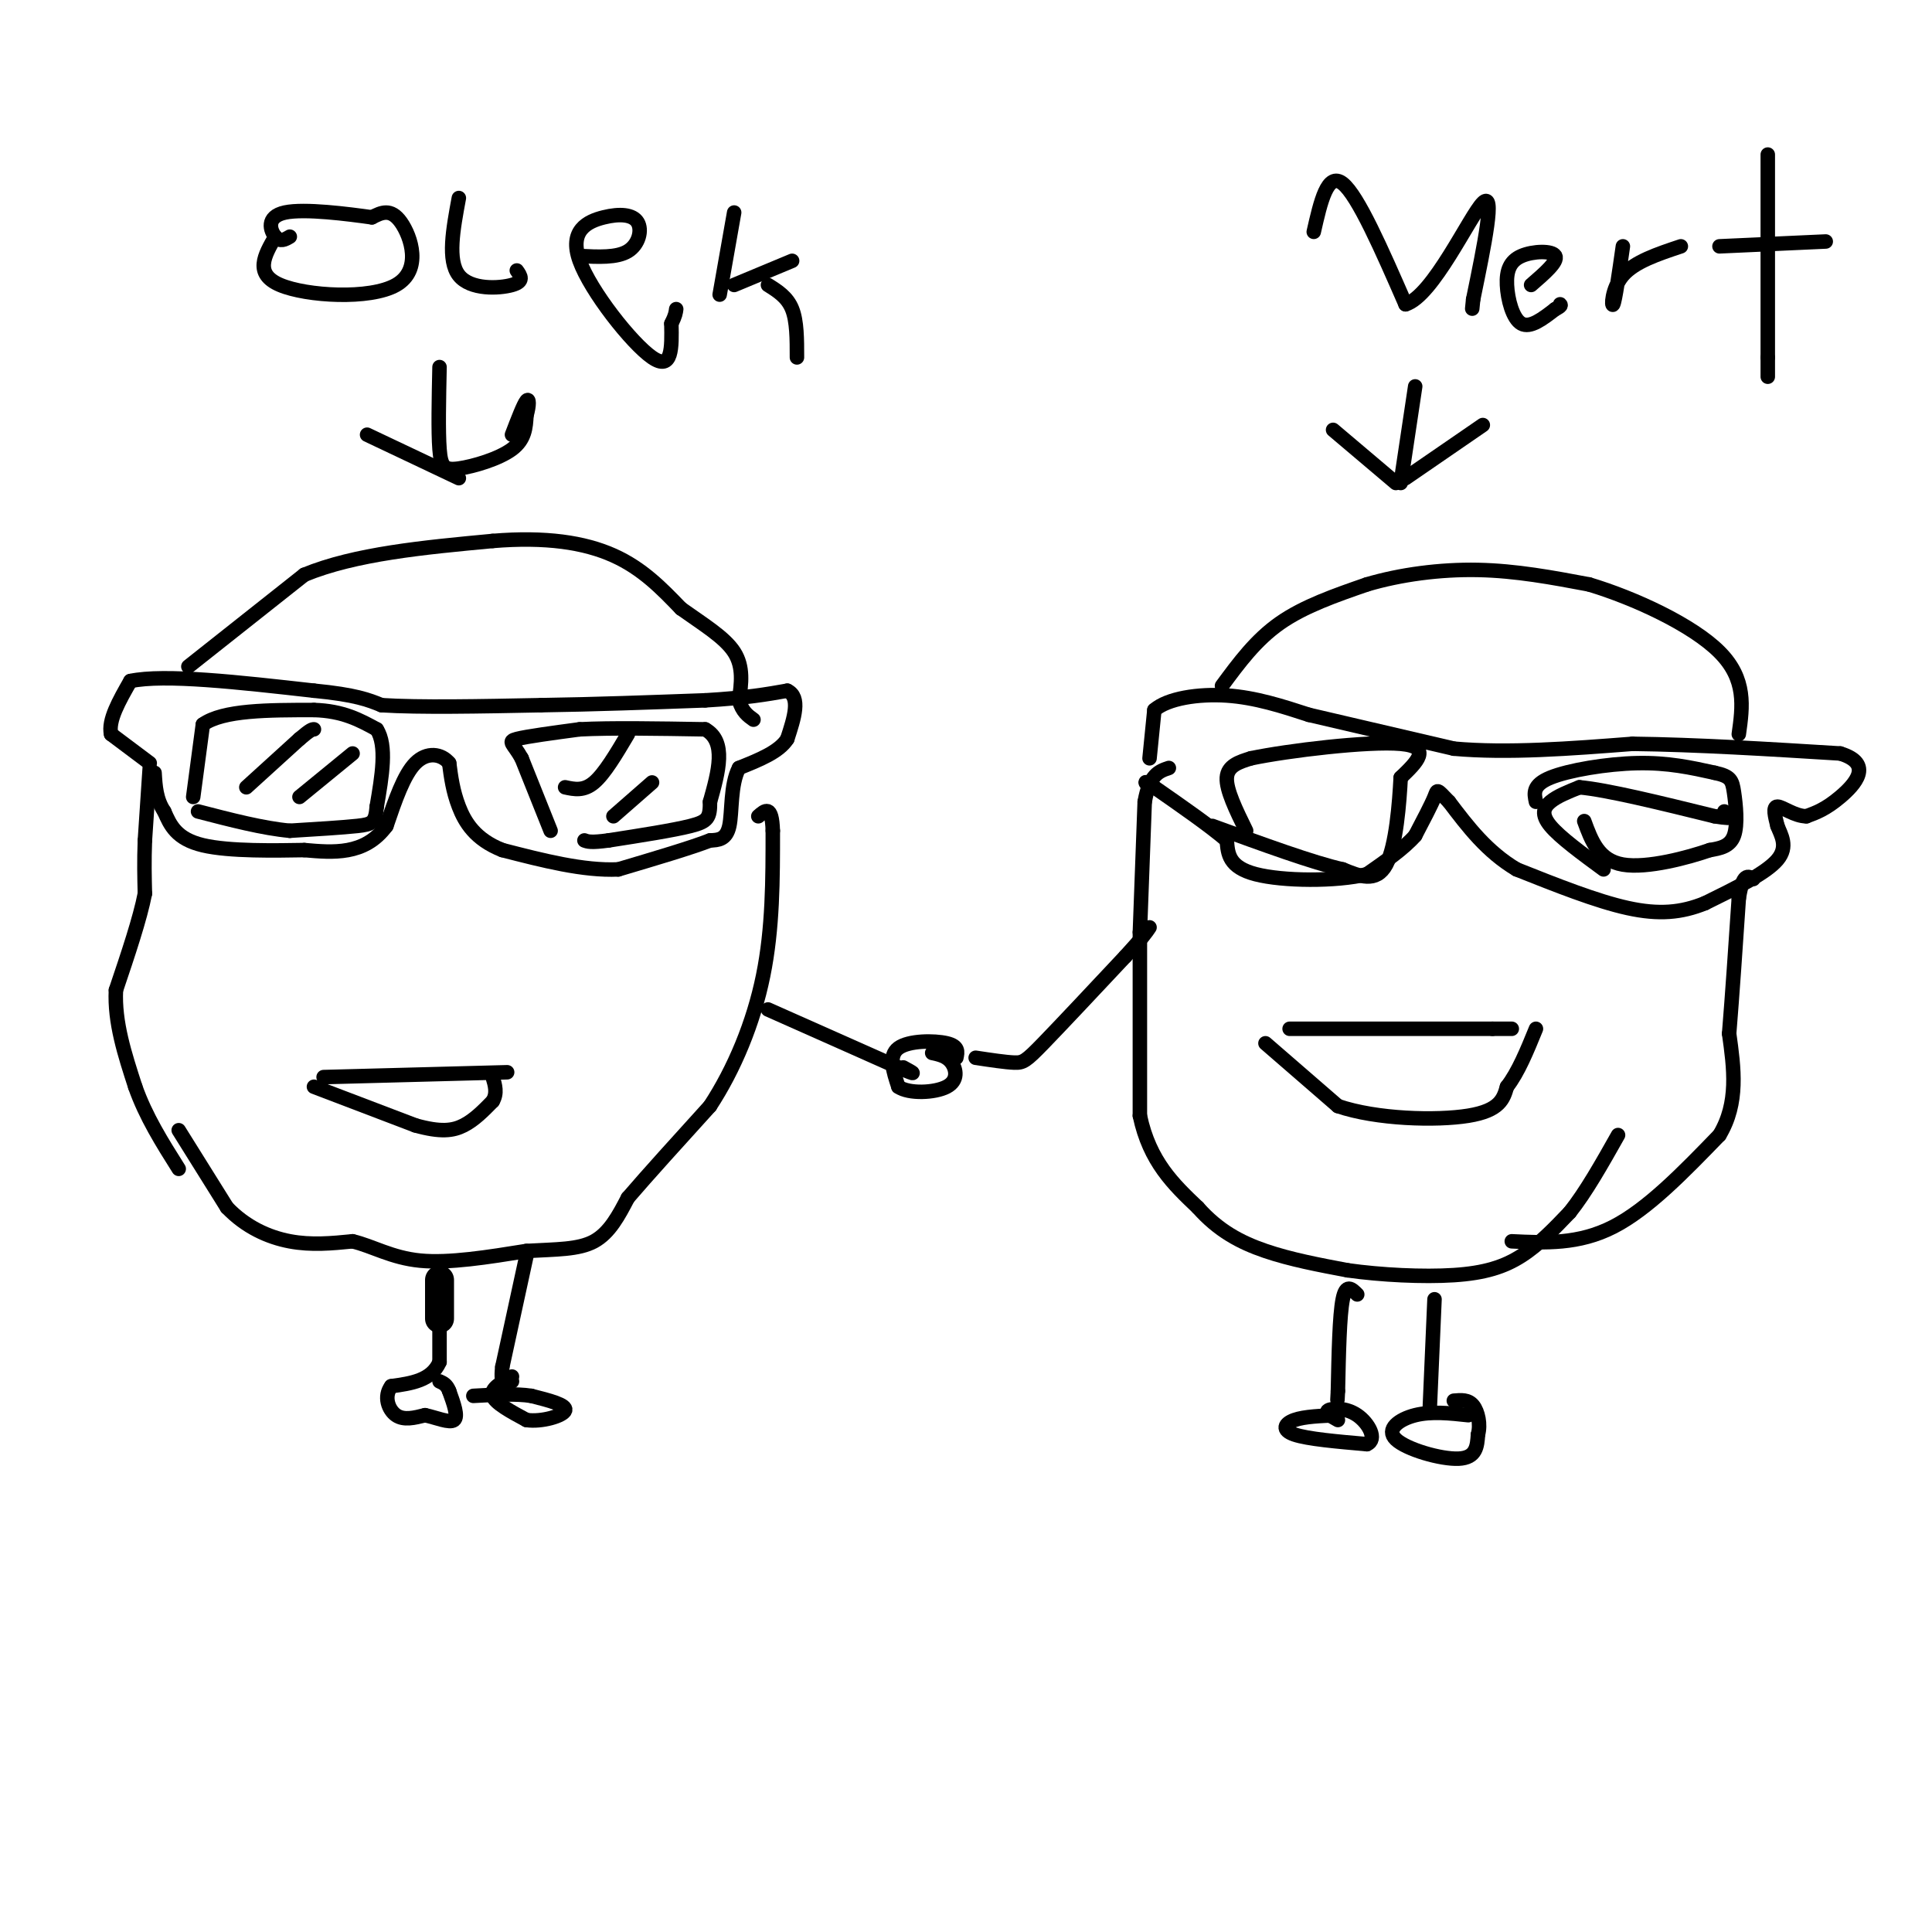 <svg viewBox='0 0 400 400' version='1.1' xmlns='http://www.w3.org/2000/svg' xmlns:xlink='http://www.w3.org/1999/xlink'><g fill='none' stroke='#000000' stroke-width='6' stroke-linecap='round' stroke-linejoin='round'><path d='M91,265c0.000,0.000 0.000,8.000 0,8'/></g>
<g fill='none' stroke='#000000' stroke-width='3' stroke-linecap='round' stroke-linejoin='round'><path d='M91,264c0.000,0.000 0.000,18.000 0,18'/><path d='M91,282c-1.667,3.833 -5.833,4.417 -10,5'/><path d='M81,287c-1.600,2.111 -0.600,4.889 1,6c1.600,1.111 3.800,0.556 6,0'/><path d='M88,293c2.311,0.489 5.089,1.711 6,1c0.911,-0.711 -0.044,-3.356 -1,-6'/><path d='M93,288c-0.500,-1.333 -1.250,-1.667 -2,-2'/><path d='M109,260c0.000,0.000 -5.000,23.000 -5,23'/><path d='M104,283c-0.500,4.333 0.750,3.667 2,3'/><path d='M106,285c-2.250,1.250 -4.500,2.500 -4,4c0.500,1.500 3.750,3.250 7,5'/><path d='M109,294c3.178,0.467 7.622,-0.867 8,-2c0.378,-1.133 -3.311,-2.067 -7,-3'/><path d='M110,289c-3.167,-0.500 -7.583,-0.250 -12,0'/><path d='M31,158c0.000,0.000 -8.000,-6.000 -8,-6'/><path d='M23,152c-0.667,-2.833 1.667,-6.917 4,-11'/><path d='M27,141c7.000,-1.500 22.500,0.250 38,2'/><path d='M65,143c8.667,0.833 11.333,1.917 14,3'/><path d='M79,146c7.833,0.500 20.417,0.250 33,0'/><path d='M112,146c11.167,-0.167 22.583,-0.583 34,-1'/><path d='M146,145c8.500,-0.500 12.750,-1.250 17,-2'/><path d='M163,143c2.833,1.333 1.417,5.667 0,10'/><path d='M163,153c-1.667,2.667 -5.833,4.333 -10,6'/><path d='M153,159c-1.822,3.467 -1.378,9.133 -2,12c-0.622,2.867 -2.311,2.933 -4,3'/><path d='M147,174c-3.833,1.500 -11.417,3.750 -19,6'/><path d='M128,180c-7.167,0.333 -15.583,-1.833 -24,-4'/><path d='M104,176c-5.644,-2.222 -7.756,-5.778 -9,-9c-1.244,-3.222 -1.622,-6.111 -2,-9'/><path d='M93,158c-1.600,-1.978 -4.600,-2.422 -7,0c-2.400,2.422 -4.200,7.711 -6,13'/><path d='M80,171c-2.311,3.133 -5.089,4.467 -8,5c-2.911,0.533 -5.956,0.267 -9,0'/><path d='M63,176c-5.711,0.089 -15.489,0.311 -21,-1c-5.511,-1.311 -6.756,-4.156 -8,-7'/><path d='M34,168c-1.667,-2.500 -1.833,-5.250 -2,-8'/><path d='M51,163c0.000,0.000 11.000,-10.000 11,-10'/><path d='M62,153c2.333,-2.000 2.667,-2.000 3,-2'/><path d='M62,165c0.000,0.000 11.000,-9.000 11,-9'/><path d='M117,163c1.917,0.417 3.833,0.833 6,-1c2.167,-1.833 4.583,-5.917 7,-10'/><path d='M127,169c0.000,0.000 8.000,-7.000 8,-7'/><path d='M31,159c0.000,0.000 -1.000,15.000 -1,15'/><path d='M30,174c-0.167,4.333 -0.083,7.667 0,11'/><path d='M30,185c-1.000,5.167 -3.500,12.583 -6,20'/><path d='M24,205c-0.333,6.667 1.833,13.333 4,20'/><path d='M28,225c2.167,6.167 5.583,11.583 9,17'/><path d='M40,165c0.000,0.000 2.000,-15.000 2,-15'/><path d='M42,150c4.167,-3.000 13.583,-3.000 23,-3'/><path d='M65,147c6.000,0.167 9.500,2.083 13,4'/><path d='M78,151c2.167,3.333 1.083,9.667 0,16'/><path d='M78,167c-0.267,3.333 -0.933,3.667 -4,4c-3.067,0.333 -8.533,0.667 -14,1'/><path d='M60,172c-5.500,-0.500 -12.250,-2.250 -19,-4'/><path d='M114,172c0.000,0.000 -6.000,-15.000 -6,-15'/><path d='M108,157c-1.733,-3.133 -3.067,-3.467 -1,-4c2.067,-0.533 7.533,-1.267 13,-2'/><path d='M120,151c6.500,-0.333 16.250,-0.167 26,0'/><path d='M146,151c4.500,2.500 2.750,8.750 1,15'/><path d='M147,166c0.022,3.311 -0.422,4.089 -4,5c-3.578,0.911 -10.289,1.956 -17,3'/><path d='M126,174c-3.667,0.500 -4.333,0.250 -5,0'/><path d='M37,234c0.000,0.000 10.000,16.000 10,16'/><path d='M47,250c3.867,4.044 8.533,6.156 13,7c4.467,0.844 8.733,0.422 13,0'/><path d='M73,257c4.156,0.978 8.044,3.422 14,4c5.956,0.578 13.978,-0.711 22,-2'/><path d='M109,259c6.222,-0.356 10.778,-0.244 14,-2c3.222,-1.756 5.111,-5.378 7,-9'/><path d='M130,248c4.000,-4.667 10.500,-11.833 17,-19'/><path d='M147,229c5.000,-7.622 9.000,-17.178 11,-27c2.000,-9.822 2.000,-19.911 2,-30'/><path d='M160,172c-0.167,-5.500 -1.583,-4.250 -3,-3'/><path d='M39,138c0.000,0.000 24.000,-19.000 24,-19'/><path d='M63,119c10.500,-4.333 24.750,-5.667 39,-7'/><path d='M102,112c11.000,-0.911 19.000,0.311 25,3c6.000,2.689 10.000,6.844 14,11'/><path d='M141,126c4.578,3.267 9.022,5.933 11,9c1.978,3.067 1.489,6.533 1,10'/><path d='M153,145c0.667,2.333 1.833,3.167 3,4'/><path d='M159,209c0.000,0.000 27.000,12.000 27,12'/><path d='M186,221c4.667,2.000 2.833,1.000 1,0'/><path d='M198,219c0.267,-1.200 0.533,-2.400 -2,-3c-2.533,-0.600 -7.867,-0.600 -10,1c-2.133,1.600 -1.067,4.800 0,8'/><path d='M186,225c2.155,1.512 7.542,1.292 10,0c2.458,-1.292 1.988,-3.655 1,-5c-0.988,-1.345 -2.494,-1.673 -4,-2'/><path d='M202,219c3.089,0.467 6.178,0.933 8,1c1.822,0.067 2.378,-0.267 6,-4c3.622,-3.733 10.311,-10.867 17,-18'/><path d='M233,198c3.667,-4.000 4.333,-5.000 5,-6'/><path d='M236,193c0.000,0.000 1.000,-27.000 1,-27'/><path d='M237,166c1.000,-5.667 3.000,-6.333 5,-7'/><path d='M236,193c0.000,0.000 0.000,38.000 0,38'/><path d='M236,231c2.000,9.500 7.000,14.250 12,19'/><path d='M248,250c4.222,4.778 8.778,7.222 14,9c5.222,1.778 11.111,2.889 17,4'/><path d='M279,263c6.893,0.976 15.625,1.417 22,1c6.375,-0.417 10.393,-1.690 14,-4c3.607,-2.310 6.804,-5.655 10,-9'/><path d='M325,251c3.333,-4.167 6.667,-10.083 10,-16'/><path d='M313,257c6.917,0.333 13.833,0.667 21,-3c7.167,-3.667 14.583,-11.333 22,-19'/><path d='M356,235c4.000,-6.667 3.000,-13.833 2,-21'/><path d='M358,214c0.667,-8.167 1.333,-18.083 2,-28'/><path d='M360,186c0.833,-5.333 1.917,-4.667 3,-4'/><path d='M253,142c3.500,-4.750 7.000,-9.500 12,-13c5.000,-3.500 11.500,-5.750 18,-8'/><path d='M283,121c6.889,-2.044 15.111,-3.156 23,-3c7.889,0.156 15.444,1.578 23,3'/><path d='M329,121c9.400,2.822 21.400,8.378 27,14c5.600,5.622 4.800,11.311 4,17'/><path d='M281,268c-1.167,-1.167 -2.333,-2.333 -3,1c-0.667,3.333 -0.833,11.167 -1,19'/><path d='M277,288c-0.167,3.167 -0.083,1.583 0,0'/><path d='M277,293c-3.467,0.133 -6.933,0.267 -9,1c-2.067,0.733 -2.733,2.067 0,3c2.733,0.933 8.867,1.467 15,2'/><path d='M283,299c2.250,-0.964 0.375,-4.375 -2,-6c-2.375,-1.625 -5.250,-1.464 -6,-1c-0.750,0.464 0.625,1.232 2,2'/><path d='M297,269c0.000,0.000 -1.000,23.000 -1,23'/><path d='M304,293c-3.833,-0.417 -7.667,-0.833 -11,0c-3.333,0.833 -6.167,2.917 -4,5c2.167,2.083 9.333,4.167 13,4c3.667,-0.167 3.833,-2.583 4,-5'/><path d='M306,297c0.578,-2.067 0.022,-4.733 -1,-6c-1.022,-1.267 -2.511,-1.133 -4,-1'/><path d='M238,157c0.000,0.000 1.000,-10.000 1,-10'/><path d='M239,147c2.733,-2.400 9.067,-3.400 15,-3c5.933,0.400 11.467,2.200 17,4'/><path d='M271,148c7.833,1.833 18.917,4.417 30,7'/><path d='M301,155c11.167,1.000 24.083,0.000 37,-1'/><path d='M338,154c13.333,0.167 28.167,1.083 43,2'/><path d='M381,156c7.000,2.133 3.000,6.467 0,9c-3.000,2.533 -5.000,3.267 -7,4'/><path d='M374,169c-2.422,0.000 -4.978,-2.000 -6,-2c-1.022,0.000 -0.511,2.000 0,4'/><path d='M368,171c0.667,1.778 2.333,4.222 0,7c-2.333,2.778 -8.667,5.889 -15,9'/><path d='M353,187c-4.867,1.978 -9.533,2.422 -16,1c-6.467,-1.422 -14.733,-4.711 -23,-8'/><path d='M314,180c-6.167,-3.667 -10.083,-8.833 -14,-14'/><path d='M300,166c-2.667,-2.756 -2.333,-2.644 -3,-1c-0.667,1.644 -2.333,4.822 -4,8'/><path d='M293,173c-2.333,2.667 -6.167,5.333 -10,8'/><path d='M283,181c-6.400,1.556 -17.400,1.444 -23,0c-5.600,-1.444 -5.800,-4.222 -6,-7'/><path d='M254,174c-3.500,-3.000 -9.250,-7.000 -15,-11'/><path d='M239,163c-2.667,-1.833 -1.833,-0.917 -1,0'/><path d='M258,172c-2.083,-4.250 -4.167,-8.500 -4,-11c0.167,-2.500 2.583,-3.250 5,-4'/><path d='M259,157c7.667,-1.600 24.333,-3.600 31,-3c6.667,0.600 3.333,3.800 0,7'/><path d='M290,161c-0.267,5.044 -0.933,14.156 -3,18c-2.067,3.844 -5.533,2.422 -9,1'/><path d='M278,180c-6.000,-1.333 -16.500,-5.167 -27,-9'/><path d='M332,180c-4.511,-3.311 -9.022,-6.622 -11,-9c-1.978,-2.378 -1.422,-3.822 0,-5c1.422,-1.178 3.711,-2.089 6,-3'/><path d='M327,163c5.667,0.500 16.833,3.250 28,6'/><path d='M355,169c5.000,0.833 3.500,-0.083 2,-1'/><path d='M318,166c-0.378,-1.733 -0.756,-3.467 3,-5c3.756,-1.533 11.644,-2.867 18,-3c6.356,-0.133 11.178,0.933 16,2'/><path d='M355,160c3.321,0.714 3.625,1.500 4,4c0.375,2.500 0.821,6.714 0,9c-0.821,2.286 -2.911,2.643 -5,3'/><path d='M354,176c-4.422,1.533 -12.978,3.867 -18,3c-5.022,-0.867 -6.511,-4.933 -8,-9'/><path d='M262,216c0.000,0.000 15.000,13.000 15,13'/><path d='M277,229c7.978,2.733 20.422,3.067 27,2c6.578,-1.067 7.289,-3.533 8,-6'/><path d='M312,225c2.333,-3.000 4.167,-7.500 6,-12'/><path d='M267,213c0.000,0.000 42.000,0.000 42,0'/><path d='M309,213c7.000,0.000 3.500,0.000 0,0'/><path d='M67,223c0.000,0.000 38.000,-1.000 38,-1'/><path d='M65,225c0.000,0.000 21.000,8.000 21,8'/><path d='M86,233c5.222,1.467 7.778,1.133 10,0c2.222,-1.133 4.111,-3.067 6,-5'/><path d='M102,228c1.000,-1.667 0.500,-3.333 0,-5'/><path d='M57,49c-2.226,3.845 -4.452,7.690 1,10c5.452,2.310 18.583,3.083 24,0c5.417,-3.083 3.119,-10.024 1,-13c-2.119,-2.976 -4.060,-1.988 -6,-1'/><path d='M77,45c-4.845,-0.679 -13.958,-1.875 -18,-1c-4.042,0.875 -3.012,3.821 -2,5c1.012,1.179 2.006,0.589 3,0'/><path d='M95,41c-1.200,6.467 -2.400,12.933 0,16c2.400,3.067 8.400,2.733 11,2c2.600,-0.733 1.800,-1.867 1,-3'/><path d='M120,53c3.859,0.199 7.717,0.398 10,-1c2.283,-1.398 2.990,-4.394 2,-6c-0.990,-1.606 -3.678,-1.822 -7,-1c-3.322,0.822 -7.279,2.683 -5,9c2.279,6.317 10.794,17.091 15,20c4.206,2.909 4.103,-2.045 4,-7'/><path d='M139,67c0.833,-1.667 0.917,-2.333 1,-3'/><path d='M152,44c0.000,0.000 -3.000,17.000 -3,17'/><path d='M152,59c0.000,0.000 12.000,-5.000 12,-5'/><path d='M159,59c2.000,1.250 4.000,2.500 5,5c1.000,2.500 1.000,6.250 1,10'/><path d='M91,76c-0.143,6.655 -0.286,13.310 0,17c0.286,3.690 1.000,4.417 4,4c3.000,-0.417 8.286,-1.976 11,-4c2.714,-2.024 2.857,-4.512 3,-7'/><path d='M109,86c0.600,-2.067 0.600,-3.733 0,-3c-0.600,0.733 -1.800,3.867 -3,7'/><path d='M95,99c0.000,0.000 -19.000,-9.000 -19,-9'/><path d='M293,80c0.000,0.000 -3.000,20.000 -3,20'/><path d='M289,100c0.000,0.000 -13.000,-11.000 -13,-11'/><path d='M291,99c0.000,0.000 16.000,-11.000 16,-11'/><path d='M272,48c1.417,-6.250 2.833,-12.500 6,-10c3.167,2.500 8.083,13.750 13,25'/><path d='M291,63c5.667,-1.667 13.333,-18.333 16,-21c2.667,-2.667 0.333,8.667 -2,20'/><path d='M305,62c-0.333,3.333 -0.167,1.667 0,0'/><path d='M317,59c2.802,-2.423 5.604,-4.845 5,-6c-0.604,-1.155 -4.616,-1.041 -7,0c-2.384,1.041 -3.142,3.011 -3,6c0.142,2.989 1.183,6.997 3,8c1.817,1.003 4.408,-0.998 7,-3'/><path d='M322,64c1.333,-0.667 1.167,-0.833 1,-1'/><path d='M336,51c-0.800,5.600 -1.600,11.200 -2,12c-0.400,0.800 -0.400,-3.200 2,-6c2.400,-2.800 7.200,-4.400 12,-6'/><path d='M366,32c0.000,0.000 0.000,42.000 0,42'/><path d='M366,74c0.000,7.000 0.000,3.500 0,0'/><path d='M356,51c0.000,0.000 22.000,-1.000 22,-1'/></g>
</svg>